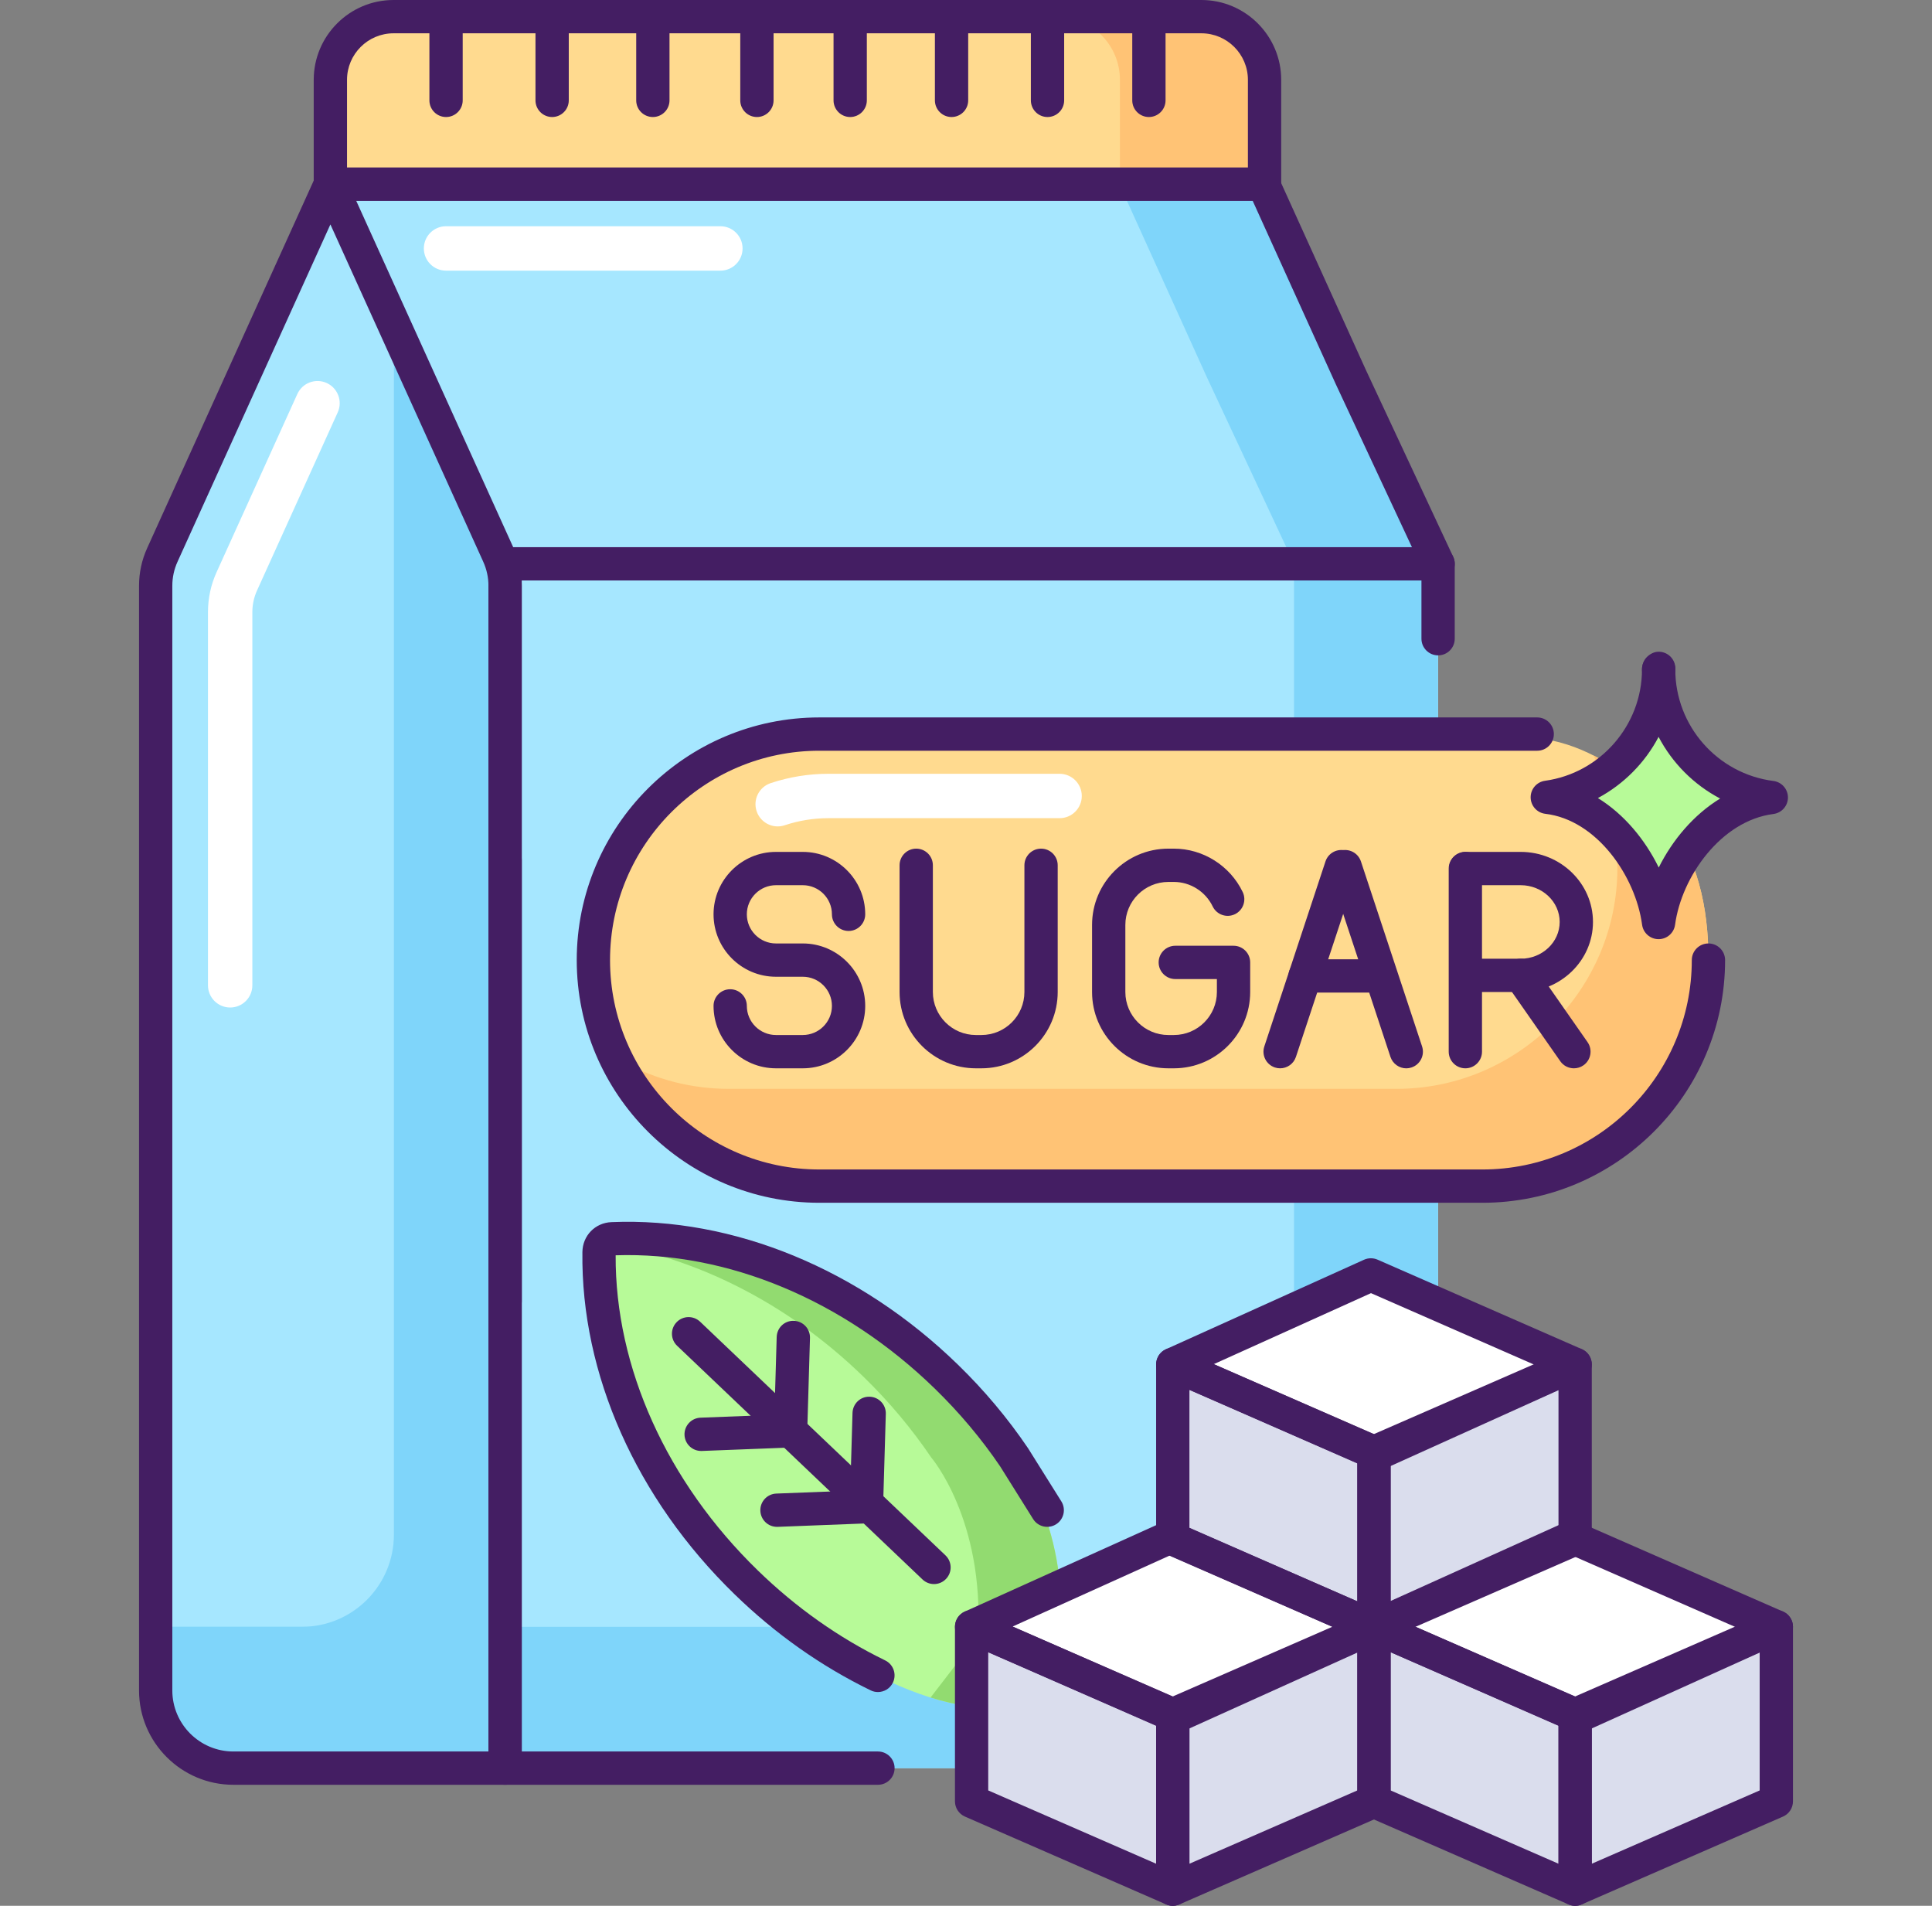 <svg xmlns="http://www.w3.org/2000/svg" fill="none" viewBox="0 0 73 72" height="72" width="73">
<rect x="0" y="0" width="73" height="72" fill="#808080" stroke="none"/>
<g clip-path="url(#clip0_2064_6988)" id="sugar 1">
<g id="Group">
<g id="Group_2">
<g id="Group_3">
<g id="Group_4">
<path fill="#A6E7FF" d="M19.085 66.799H8.819C7.197 66.799 5.882 65.484 5.882 63.863V46.332V32.489V22.132C5.882 21.729 5.968 21.331 6.135 20.964L9.183 14.238L12.484 6.955H47.737L51.037 14.238L54.338 21.3V66.799H33.173L19.085 66.799Z" id="Vector"></path>
</g>
</g>
<g id="Group_5">
<g id="Group_6">
<path fill="#7FD5FA" d="M54.337 21.299V66.797H8.817C7.199 66.797 5.882 65.485 5.882 63.862V61.46H48.895V21.299L45.595 14.238L42.295 6.954H47.737L51.037 14.238L54.337 21.299Z" id="Vector_2"></path>
</g>
</g>
<g id="Group_7">
<g id="Group_8">
<path fill="#7FD5FA" d="M14.883 57.978V12.25L19.012 21.3V66.797H8.817C7.196 66.797 5.882 65.483 5.882 63.862V61.46H11.402C13.325 61.46 14.883 59.901 14.883 57.978Z" id="Vector_3"></path>
</g>
</g>
<g id="Group_9">
<path fill="#B7FA98" d="M38.016 64.499C34.242 64.84 29.721 61.265 28.194 59.78C24.487 56.176 22.579 51.55 22.634 47.309C22.638 47.024 22.845 46.811 23.13 46.799C27.368 46.624 32.046 48.4 35.754 52.004C36.738 52.961 37.596 53.989 38.323 55.064C38.323 55.064 40.338 57.408 40.089 61.804L38.016 64.499Z" id="Vector_4"></path>
</g>
<g id="Group_10">
<path fill="#92DB70" d="M40.089 61.803L38.018 64.5C37.091 64.583 36.123 64.433 35.162 64.131L36.953 61.803C37.2 57.409 35.188 55.065 35.188 55.065C34.458 53.988 33.602 52.96 32.617 52.004C29.707 49.174 26.198 47.472 22.772 46.956C22.864 46.864 22.986 46.805 23.133 46.801C27.367 46.625 32.047 48.398 35.754 52.004C36.739 52.96 37.594 53.988 38.324 55.065C38.324 55.065 40.337 57.409 40.089 61.803Z" id="Vector_5"></path>
</g>
<g id="Group_11">
<path fill="#FFDA8F" d="M30.978 27.886C26.389 27.886 22.633 31.641 22.633 36.231C22.633 40.821 26.389 44.576 30.978 44.576H56.207C60.797 44.576 64.552 40.821 64.552 36.231C64.552 34.264 64.127 32.375 62.977 30.944C62.977 30.944 60.913 27.845 57.404 27.845C53.896 27.845 30.978 27.886 30.978 27.886Z" id="Vector_6"></path>
</g>
<g id="Group_12">
<path fill="#FFC375" d="M64.551 36.23C64.551 40.822 60.798 44.574 56.207 44.574H30.977C28.684 44.574 26.6 43.635 25.086 42.126C24.503 41.543 24.009 40.88 23.619 40.151C24.788 40.78 26.122 41.136 27.539 41.136H52.769C57.356 41.136 61.113 37.379 61.113 32.792C61.113 31.806 61.008 30.842 60.756 29.945C60.618 29.454 60.438 28.98 60.203 28.536C61.985 29.45 62.979 30.943 62.979 30.943C63.553 31.66 63.947 32.49 64.195 33.387C64.446 34.285 64.551 35.245 64.551 36.23Z" id="Vector_7"></path>
</g>
<g id="Group_13">
<path fill="#441E63" d="M19.085 49.789C18.737 49.789 18.456 49.508 18.456 49.16V21.3C18.456 20.953 18.737 20.671 19.085 20.671H54.338C54.685 20.671 54.967 20.953 54.967 21.3V24.13C54.967 24.478 54.685 24.759 54.338 24.759C53.991 24.759 53.709 24.478 53.709 24.13V21.929H19.714V49.16C19.714 49.508 19.432 49.789 19.085 49.789Z" id="Vector_8"></path>
</g>
<g id="Group_14">
<path fill="#441E63" d="M54.338 21.929C54.102 21.929 53.875 21.795 53.768 21.567L50.468 14.504L47.331 7.584H12.483C12.136 7.584 11.854 7.303 11.854 6.955C11.854 6.608 12.136 6.326 12.483 6.326H47.737C47.984 6.326 48.208 6.471 48.309 6.696L51.61 13.978L54.908 21.034C55.055 21.349 54.919 21.723 54.604 21.87C54.518 21.91 54.427 21.929 54.338 21.929Z" id="Vector_9"></path>
</g>
<g id="Group_15">
<path fill="#441E63" d="M19.085 67.428H8.819C6.853 67.428 5.253 65.829 5.253 63.863V22.132C5.253 21.636 5.357 21.156 5.562 20.704L11.911 6.696C12.013 6.471 12.237 6.326 12.484 6.326C12.731 6.326 12.954 6.471 13.056 6.696L19.405 20.704C19.61 21.156 19.714 21.636 19.714 22.132V66.799C19.714 67.147 19.432 67.428 19.085 67.428ZM12.484 8.479L6.707 21.224C6.577 21.511 6.511 21.816 6.511 22.132V63.863C6.511 65.135 7.546 66.17 8.819 66.17H18.456V22.132C18.456 21.816 18.39 21.511 18.26 21.224L12.484 8.479Z" id="Vector_10"></path>
</g>
<g id="Group_16">
<path fill="white" d="M8.697 38.063C8.234 38.063 7.858 37.688 7.858 37.224V23.127C7.858 22.601 7.968 22.092 8.185 21.613L11.234 14.887C11.425 14.465 11.921 14.278 12.344 14.469C12.765 14.661 12.952 15.158 12.761 15.579L9.713 22.306C9.595 22.565 9.535 22.842 9.535 23.127V37.224C9.535 37.688 9.16 38.063 8.697 38.063Z" id="Vector_11"></path>
</g>
<g id="Group_17">
<path fill="#441E63" d="M33.173 67.428H19.085C18.737 67.428 18.456 67.147 18.456 66.799V32.489C18.456 32.141 18.737 31.86 19.085 31.86C19.432 31.86 19.714 32.141 19.714 32.489V66.17H33.173C33.52 66.17 33.802 66.452 33.802 66.799C33.802 67.147 33.52 67.428 33.173 67.428Z" id="Vector_12"></path>
</g>
<g id="Group_18">
<path fill="#FFDA8F" d="M14.871 0.629H45.394C46.712 0.629 47.781 1.698 47.781 3.016V6.955H12.484V3.016C12.484 1.698 13.552 0.629 14.871 0.629Z" id="Vector_13"></path>
</g>
<g id="Group_19">
<path fill="#FFC375" d="M47.779 3.017V6.954H42.316V3.017C42.316 1.696 41.246 0.627 39.93 0.627H45.394C46.714 0.627 47.779 1.696 47.779 3.017Z" id="Vector_14"></path>
</g>
<g id="Group_20">
<path fill="#441E63" d="M47.781 7.584H12.483C12.136 7.584 11.854 7.303 11.854 6.955V3.016C11.854 1.353 13.207 -1.52588e-05 14.87 -1.52588e-05H45.394C47.057 -1.52588e-05 48.41 1.353 48.41 3.016V6.955C48.41 7.303 48.128 7.584 47.781 7.584ZM13.112 6.326H47.152V3.016C47.152 2.047 46.363 1.258 45.394 1.258H14.87C13.901 1.258 13.112 2.047 13.112 3.016V6.326Z" id="Vector_15"></path>
</g>
<g id="Group_21">
<path fill="white" d="M27.22 10.225H16.853C16.39 10.225 16.015 9.849 16.015 9.386C16.015 8.923 16.39 8.547 16.853 8.547H27.22C27.683 8.547 28.058 8.923 28.058 9.386C28.058 9.849 27.683 10.225 27.22 10.225Z" id="Vector_16"></path>
</g>
<g id="Group_22">
<path fill="#441E63" d="M44.355 40.36H44.146C42.556 40.36 41.263 39.067 41.263 37.477V34.943C41.263 33.354 42.556 32.061 44.146 32.061H44.355C45.455 32.061 46.475 32.703 46.954 33.698C47.105 34.011 46.974 34.387 46.661 34.538C46.348 34.689 45.972 34.557 45.821 34.245C45.55 33.682 44.975 33.319 44.355 33.319H44.146C43.25 33.319 42.521 34.047 42.521 34.943V37.477C42.521 38.373 43.25 39.102 44.146 39.102H44.355C45.252 39.102 45.98 38.373 45.98 37.477V36.988H44.408C44.061 36.988 43.779 36.706 43.779 36.359C43.779 36.012 44.061 35.73 44.408 35.73H46.609C46.957 35.73 47.238 36.012 47.238 36.359V37.477C47.238 39.067 45.945 40.36 44.355 40.36Z" id="Vector_17"></path>
</g>
<g id="Group_23">
<path fill="#441E63" d="M37.083 40.36H36.873C35.283 40.36 33.99 39.067 33.99 37.477V32.69C33.99 32.342 34.272 32.061 34.619 32.061C34.967 32.061 35.248 32.342 35.248 32.69V37.477C35.248 38.373 35.977 39.102 36.873 39.102H37.083C37.979 39.102 38.707 38.373 38.707 37.477V32.69C38.707 32.342 38.989 32.061 39.336 32.061C39.684 32.061 39.965 32.342 39.965 32.69V37.477C39.965 39.067 38.672 40.36 37.083 40.36Z" id="Vector_18"></path>
</g>
<g id="Group_24">
<path fill="#441E63" d="M48.369 40.36C48.303 40.36 48.237 40.35 48.171 40.328C47.842 40.219 47.663 39.864 47.772 39.534L50.083 32.543C50.192 32.214 50.547 32.035 50.878 32.144C51.207 32.253 51.386 32.608 51.277 32.938L48.966 39.929C48.879 40.193 48.633 40.36 48.369 40.36Z" id="Vector_19"></path>
</g>
<g id="Group_25">
<path fill="#441E63" d="M53.136 40.361C52.872 40.361 52.626 40.193 52.538 39.929L50.227 32.938C50.118 32.608 50.297 32.253 50.627 32.144C50.957 32.035 51.312 32.214 51.422 32.543L53.733 39.534C53.842 39.864 53.663 40.219 53.333 40.328C53.268 40.35 53.201 40.361 53.136 40.361Z" id="Vector_20"></path>
</g>
<g id="Group_26">
<path fill="#441E63" d="M52.092 37.499H49.315C48.968 37.499 48.686 37.218 48.686 36.87C48.686 36.523 48.968 36.241 49.315 36.241H52.092C52.439 36.241 52.721 36.523 52.721 36.87C52.721 37.218 52.439 37.499 52.092 37.499Z" id="Vector_21"></path>
</g>
<g id="Group_27">
<path fill="#441E63" d="M55.368 40.36C55.021 40.36 54.739 40.079 54.739 39.731V32.813C54.739 32.465 55.021 32.184 55.368 32.184C55.715 32.184 55.997 32.465 55.997 32.813V39.731C55.997 40.079 55.715 40.36 55.368 40.36Z" id="Vector_22"></path>
</g>
<g id="Group_28">
<path fill="#441E63" d="M57.458 37.477H55.381C55.034 37.477 54.752 37.196 54.752 36.849C54.752 36.501 55.034 36.22 55.381 36.22H57.458C58.271 36.22 58.932 35.596 58.932 34.831C58.932 34.065 58.271 33.442 57.458 33.442H55.381C55.034 33.442 54.752 33.16 54.752 32.813C54.752 32.465 55.034 32.184 55.381 32.184H57.458C58.964 32.184 60.19 33.371 60.19 34.831C60.19 36.29 58.964 37.477 57.458 37.477Z" id="Vector_23"></path>
</g>
<g id="Group_29">
<path fill="#441E63" d="M59.47 40.36C59.271 40.36 59.076 40.267 58.954 40.091L56.942 37.209C56.743 36.924 56.812 36.532 57.097 36.333C57.382 36.134 57.774 36.204 57.973 36.489L59.985 39.371C60.184 39.656 60.114 40.048 59.83 40.247C59.72 40.324 59.594 40.36 59.47 40.36Z" id="Vector_24"></path>
</g>
<g id="Group_30">
<path fill="#441E63" d="M30.333 40.36H29.32C28.02 40.36 26.961 39.302 26.961 38.002C26.961 37.654 27.243 37.373 27.59 37.373C27.938 37.373 28.219 37.654 28.219 38.002C28.219 38.609 28.713 39.102 29.32 39.102H30.333C30.94 39.102 31.434 38.609 31.434 38.002C31.434 37.395 30.94 36.901 30.333 36.901H29.32C28.02 36.901 26.961 35.843 26.961 34.542C26.961 33.242 28.02 32.184 29.32 32.184H30.333C31.634 32.184 32.692 33.242 32.692 34.542C32.692 34.89 32.41 35.171 32.063 35.171C31.716 35.171 31.434 34.89 31.434 34.542C31.434 33.935 30.94 33.442 30.333 33.442H29.32C28.713 33.442 28.219 33.935 28.219 34.542C28.219 35.149 28.713 35.643 29.32 35.643H30.333C31.634 35.643 32.692 36.701 32.692 38.002C32.692 39.302 31.634 40.36 30.333 40.36Z" id="Vector_25"></path>
</g>
<g id="Group_31">
<path fill="#B7FA98" d="M58.464 30.12C60.671 30.38 62.373 32.656 62.669 34.852C62.963 32.672 64.743 30.407 66.927 30.128C64.527 29.821 62.671 27.776 62.671 25.292C62.671 27.758 60.84 29.792 58.464 30.12Z" id="Vector_26"></path>
</g>
<g id="Group_32">
<path fill="#441E63" d="M62.669 35.481C62.354 35.481 62.088 35.248 62.046 34.936C61.798 33.098 60.33 30.973 58.39 30.745C58.076 30.708 57.838 30.443 57.835 30.127C57.832 29.81 58.064 29.541 58.378 29.497C60.467 29.209 62.042 27.401 62.042 25.292C62.042 24.945 62.324 24.663 62.671 24.663C63.018 24.663 63.3 24.945 63.3 25.292C63.3 27.423 64.894 29.234 67.007 29.504C67.321 29.544 67.557 29.811 67.557 30.128C67.557 30.445 67.321 30.712 67.007 30.752C65.027 31.005 63.537 33.121 63.292 34.936C63.25 35.248 62.984 35.481 62.669 35.481ZM60.376 30.15C61.365 30.759 62.158 31.718 62.675 32.774C63.196 31.73 63.997 30.779 64.995 30.168C63.999 29.645 63.188 28.828 62.669 27.839C62.156 28.815 61.356 29.625 60.376 30.15Z" id="Vector_27"></path>
</g>
<g id="Group_33">
<path fill="#441E63" d="M62.67 25.933C62.323 25.933 62.042 25.64 62.042 25.292C62.042 25.273 62.042 25.255 62.044 25.236C62.044 25.231 62.044 25.227 62.044 25.224H62.045C62.059 25.077 62.121 24.929 62.223 24.826C62.333 24.716 62.477 24.635 62.631 24.623V24.623C62.813 24.611 62.993 24.679 63.121 24.809C63.239 24.929 63.304 25.091 63.302 25.259C63.302 25.27 63.3 25.297 63.299 25.311C63.299 25.315 63.299 25.318 63.299 25.321C63.297 25.666 63.016 25.933 62.67 25.933Z" id="Vector_28"></path>
</g>
<g id="Group_34">
<path fill="#441E63" d="M56.014 45.44H30.959C25.904 45.44 21.792 41.327 21.792 36.272C21.792 31.217 25.904 27.104 30.959 27.104H58.083C58.43 27.104 58.712 27.386 58.712 27.733C58.712 28.081 58.43 28.362 58.083 28.362H30.959C26.598 28.362 23.05 31.911 23.05 36.272C23.05 40.633 26.598 44.182 30.959 44.182H56.014C60.376 44.182 63.924 40.633 63.924 36.272C63.924 35.925 64.205 35.643 64.553 35.643C64.9 35.643 65.182 35.925 65.182 36.272C65.182 41.327 61.069 45.44 56.014 45.44Z" id="Vector_29"></path>
</g>
<g id="Group_35">
<path fill="white" d="M29.384 31.221C29.033 31.221 28.706 30.998 28.589 30.647C28.442 30.208 28.68 29.733 29.119 29.586C29.823 29.352 30.557 29.233 31.302 29.233H40.036C40.499 29.233 40.875 29.609 40.875 30.072C40.875 30.535 40.499 30.91 40.036 30.91H31.302C30.738 30.91 30.182 31 29.649 31.178C29.561 31.207 29.472 31.221 29.384 31.221Z" id="Vector_30"></path>
</g>
<g id="Group_36">
<path fill="#441E63" d="M16.854 4.421C16.506 4.421 16.225 4.139 16.225 3.792V0.629C16.225 0.282 16.506 -1.52588e-05 16.854 -1.52588e-05C17.201 -1.52588e-05 17.483 0.282 17.483 0.629V3.792C17.483 4.139 17.201 4.421 16.854 4.421Z" id="Vector_31"></path>
</g>
<g id="Group_37">
<path fill="#441E63" d="M20.862 4.421C20.515 4.421 20.233 4.139 20.233 3.792V0.629C20.233 0.282 20.515 -1.52588e-05 20.862 -1.52588e-05C21.209 -1.52588e-05 21.491 0.282 21.491 0.629V3.792C21.491 4.139 21.209 4.421 20.862 4.421Z" id="Vector_32"></path>
</g>
<g id="Group_38">
<path fill="#441E63" d="M24.668 4.421C24.32 4.421 24.039 4.139 24.039 3.792V0.629C24.039 0.282 24.32 -1.52588e-05 24.668 -1.52588e-05C25.015 -1.52588e-05 25.297 0.282 25.297 0.629V3.792C25.297 4.139 25.015 4.421 24.668 4.421Z" id="Vector_33"></path>
</g>
<g id="Group_39">
<path fill="#441E63" d="M28.6 4.421C28.253 4.421 27.971 4.139 27.971 3.792V0.629C27.971 0.282 28.253 -1.52588e-05 28.6 -1.52588e-05C28.948 -1.52588e-05 29.229 0.282 29.229 0.629V3.792C29.229 4.139 28.948 4.421 28.6 4.421Z" id="Vector_34"></path>
</g>
<g id="Group_40">
<path fill="#441E63" d="M32.124 4.421C31.777 4.421 31.495 4.139 31.495 3.792V0.629C31.495 0.282 31.777 -1.52588e-05 32.124 -1.52588e-05C32.471 -1.52588e-05 32.753 0.282 32.753 0.629V3.792C32.753 4.139 32.471 4.421 32.124 4.421Z" id="Vector_35"></path>
</g>
<g id="Group_41">
<path fill="#441E63" d="M35.954 4.421C35.607 4.421 35.325 4.139 35.325 3.792V0.629C35.325 0.282 35.607 -1.52588e-05 35.954 -1.52588e-05C36.301 -1.52588e-05 36.583 0.282 36.583 0.629V3.792C36.583 4.139 36.301 4.421 35.954 4.421Z" id="Vector_36"></path>
</g>
<g id="Group_42">
<path fill="#441E63" d="M39.58 4.421C39.233 4.421 38.951 4.139 38.951 3.792V0.629C38.951 0.282 39.233 -1.52588e-05 39.58 -1.52588e-05C39.928 -1.52588e-05 40.209 0.282 40.209 0.629V3.792C40.209 4.139 39.928 4.421 39.58 4.421Z" id="Vector_37"></path>
</g>
<g id="Group_43">
<path fill="#441E63" d="M43.411 4.421C43.063 4.421 42.782 4.139 42.782 3.792V0.629C42.782 0.282 43.063 -1.52588e-05 43.411 -1.52588e-05C43.758 -1.52588e-05 44.04 0.282 44.04 0.629V3.792C44.04 4.139 43.758 4.421 43.411 4.421Z" id="Vector_38"></path>
</g>
<g id="Group_44">
<path fill="#441E63" d="M33.172 63.924C33.079 63.924 32.985 63.904 32.897 63.86C31.027 62.95 29.297 61.73 27.756 60.231C24.042 56.621 21.946 51.908 22.006 47.301C22.014 46.682 22.486 46.196 23.104 46.171C27.708 45.98 32.478 47.942 36.192 51.553C37.189 52.521 38.081 53.584 38.844 54.712L40.102 56.72C40.287 57.015 40.197 57.403 39.903 57.587C39.608 57.772 39.22 57.682 39.036 57.388L37.79 55.398C37.087 54.36 36.25 53.364 35.315 52.455C31.877 49.112 27.489 47.282 23.262 47.424C23.241 51.653 25.194 55.986 28.633 59.329C30.078 60.734 31.698 61.878 33.447 62.729C33.76 62.881 33.889 63.258 33.737 63.57C33.629 63.794 33.404 63.924 33.172 63.924Z" id="Vector_39"></path>
</g>
<g id="Group_45">
<path fill="#441E63" d="M35.291 59.845C35.135 59.845 34.979 59.787 34.857 59.671L25.585 50.843C25.333 50.604 25.323 50.206 25.563 49.954C25.802 49.703 26.2 49.693 26.452 49.932L35.724 58.76C35.976 59 35.986 59.398 35.746 59.649C35.623 59.779 35.457 59.845 35.291 59.845Z" id="Vector_40"></path>
</g>
<g id="Group_46">
<path fill="#441E63" d="M26.492 54.816C26.156 54.816 25.878 54.55 25.864 54.212C25.851 53.864 26.122 53.572 26.469 53.559L29.261 53.451L29.347 50.51C29.358 50.163 29.641 49.888 29.994 49.9C30.342 49.91 30.615 50.2 30.605 50.547L30.501 54.075C30.491 54.406 30.227 54.672 29.896 54.685L26.517 54.816C26.509 54.816 26.501 54.816 26.492 54.816Z" id="Vector_41"></path>
</g>
<g id="Group_47">
<path fill="#441E63" d="M29.358 57.683C29.021 57.683 28.743 57.417 28.73 57.078C28.716 56.731 28.986 56.439 29.334 56.426L32.126 56.318L32.212 53.377C32.223 53.03 32.51 52.755 32.859 52.767C33.207 52.777 33.48 53.067 33.47 53.414L33.366 56.942C33.356 57.273 33.092 57.539 32.761 57.552L29.382 57.683C29.374 57.683 29.366 57.683 29.358 57.683Z" id="Vector_42"></path>
</g>
</g>
<g id="Group_48">
<g id="Group_49">
<path fill="#DADDED" d="M44.313 71.371L36.711 68.053V61.459L44.313 64.776V71.371Z" id="Vector_43"></path>
</g>
<g id="Group_50">
<path fill="white" d="M36.711 61.459L44.196 58.078L51.915 61.459L44.43 64.84L36.711 61.459Z" id="Vector_44"></path>
</g>
<g id="Group_51">
<path fill="#DADDED" d="M51.914 61.459L44.313 64.776V71.371L51.914 68.053V61.459Z" id="Vector_45"></path>
</g>
<g id="Group_52">
<path fill="#DADDED" d="M59.516 71.371L51.915 68.053V61.459L59.516 64.776V71.371Z" id="Vector_46"></path>
</g>
<g id="Group_53">
<path fill="#DADDED" d="M59.516 68.194V71.372L51.914 68.051V64.877L59.516 68.194Z" id="Vector_47"></path>
</g>
<g id="Group_54">
<path fill="white" d="M51.915 61.459L59.399 58.078L67.118 61.459L59.633 64.84L51.915 61.459Z" id="Vector_48"></path>
</g>
<g id="Group_55">
<path fill="#DADDED" d="M67.118 61.459L59.516 64.776V71.371L67.118 68.053V61.459Z" id="Vector_49"></path>
</g>
<g id="Group_56">
<path fill="#DADDED" d="M51.914 61.459L44.313 58.141V51.546L51.914 54.864V61.459Z" id="Vector_50"></path>
</g>
<g id="Group_57">
<path fill="white" d="M44.313 51.546L51.798 48.165L59.516 51.546L52.032 54.927L44.313 51.546Z" id="Vector_51"></path>
</g>
<g id="Group_58">
<path fill="#DADDED" d="M59.516 51.546L51.915 54.864V61.459L59.516 58.141V51.546Z" id="Vector_52"></path>
</g>
<g id="Group_59">
<path fill="#441E63" d="M44.313 72C44.228 72 44.142 71.983 44.061 71.947L36.46 68.629C36.231 68.529 36.083 68.303 36.083 68.053V61.459C36.083 61.246 36.19 61.048 36.367 60.932C36.544 60.816 36.769 60.797 36.963 60.882L44.565 64.2C44.794 64.3 44.942 64.526 44.942 64.776V71.371C44.942 71.583 44.835 71.781 44.657 71.897C44.554 71.965 44.434 72 44.313 72ZM37.34 67.641L43.684 70.41V65.188L37.34 62.419V67.641Z" id="Vector_53"></path>
</g>
<g id="Group_60">
<path fill="#441E63" d="M44.43 65.468C44.344 65.468 44.258 65.451 44.178 65.416L36.459 62.035C36.232 61.935 36.084 61.711 36.083 61.462C36.081 61.214 36.226 60.988 36.453 60.885L43.937 57.505C44.099 57.431 44.285 57.43 44.448 57.502L52.167 60.883C52.395 60.982 52.542 61.206 52.544 61.455C52.545 61.703 52.4 61.929 52.173 62.032L44.689 65.413C44.607 65.45 44.518 65.468 44.43 65.468ZM38.259 61.45L44.426 64.151L50.367 61.468L44.2 58.766L38.259 61.45Z" id="Vector_54"></path>
</g>
<g id="Group_61">
<path fill="#441E63" d="M44.313 72C44.192 72 44.072 71.965 43.969 71.897C43.791 71.781 43.684 71.583 43.684 71.371V64.776C43.684 64.526 43.832 64.3 44.061 64.2L51.663 60.882C51.857 60.797 52.082 60.816 52.259 60.932C52.437 61.049 52.544 61.246 52.544 61.459V68.053C52.544 68.303 52.395 68.529 52.166 68.629L44.565 71.947C44.484 71.983 44.398 72 44.313 72ZM44.942 65.188V70.41L51.286 67.641V62.419L44.942 65.188Z" id="Vector_55"></path>
</g>
<g id="Group_62">
<path fill="#441E63" d="M59.516 72C59.431 72 59.345 71.983 59.265 71.947L51.663 68.629C51.434 68.529 51.286 68.303 51.286 68.053V61.459C51.286 61.246 51.393 61.048 51.57 60.932C51.748 60.816 51.972 60.797 52.166 60.882L59.768 64.2C59.997 64.3 60.145 64.526 60.145 64.776V71.371C60.145 71.583 60.038 71.781 59.861 71.897C59.757 71.965 59.637 72 59.516 72ZM52.544 67.641L58.887 70.41V65.188L52.544 62.419V67.641Z" id="Vector_56"></path>
</g>
<g id="Group_63">
<path fill="#441E63" d="M59.633 65.468C59.547 65.468 59.462 65.451 59.381 65.416L51.663 62.035C51.435 61.935 51.287 61.711 51.286 61.462C51.285 61.214 51.429 60.988 51.656 60.885L59.141 57.505C59.303 57.431 59.489 57.43 59.652 57.502L67.37 60.883C67.598 60.982 67.746 61.206 67.747 61.455C67.748 61.703 67.603 61.929 67.377 62.032L59.892 65.413C59.81 65.45 59.722 65.468 59.633 65.468ZM53.462 61.45L59.63 64.151L65.571 61.467L59.403 58.766L53.462 61.45Z" id="Vector_57"></path>
</g>
<g id="Group_64">
<path fill="#441E63" d="M59.516 72C59.396 72 59.276 71.965 59.172 71.897C58.994 71.781 58.888 71.583 58.888 71.371V64.776C58.888 64.526 59.036 64.3 59.265 64.2L66.866 60.882C67.061 60.797 67.285 60.816 67.463 60.932C67.64 61.049 67.747 61.246 67.747 61.459V68.053C67.747 68.303 67.599 68.529 67.37 68.629L59.768 71.947C59.687 71.983 59.602 72 59.516 72ZM60.145 65.188V70.41L66.489 67.641V62.419L60.145 65.188Z" id="Vector_58"></path>
</g>
<g id="Group_65">
<path fill="#441E63" d="M51.915 62.088C51.829 62.088 51.744 62.07 51.663 62.035L44.061 58.717C43.832 58.617 43.684 58.391 43.684 58.141V51.546C43.684 51.334 43.791 51.136 43.969 51.02C44.146 50.904 44.37 50.885 44.565 50.97L52.166 54.288C52.395 54.388 52.544 54.614 52.544 54.864V61.459C52.544 61.671 52.437 61.869 52.259 61.985C52.155 62.053 52.035 62.088 51.915 62.088ZM44.942 57.729L51.286 60.498V55.276L44.942 52.507V57.729Z" id="Vector_59"></path>
</g>
<g id="Group_66">
<path fill="#441E63" d="M52.032 55.556C51.946 55.556 51.86 55.538 51.779 55.503L44.061 52.122C43.833 52.023 43.685 51.798 43.684 51.55C43.683 51.301 43.828 51.075 44.054 50.973L51.539 47.592C51.701 47.519 51.887 47.518 52.05 47.589L59.769 50.97C59.996 51.07 60.144 51.294 60.145 51.543C60.147 51.791 60.002 52.017 59.775 52.119L52.29 55.5C52.208 55.537 52.12 55.556 52.032 55.556ZM45.861 51.537L52.028 54.239L57.969 51.555L51.802 48.854L45.861 51.537Z" id="Vector_60"></path>
</g>
<g id="Group_67">
<path fill="#441E63" d="M51.915 62.088C51.794 62.088 51.674 62.053 51.57 61.985C51.393 61.869 51.286 61.671 51.286 61.459V54.864C51.286 54.614 51.434 54.388 51.663 54.288L59.265 50.97C59.459 50.885 59.683 50.904 59.861 51.02C60.038 51.136 60.145 51.334 60.145 51.546V58.141C60.145 58.391 59.997 58.617 59.768 58.717L52.166 62.035C52.086 62.07 52 62.088 51.915 62.088ZM52.544 55.276V60.498L58.887 57.729V52.507L52.544 55.276Z" id="Vector_61"></path>
</g>
</g>
</g>
</g>
<defs>
<clipPath id="clip0_2064_6988">
<rect transform="translate(0.5)" fill="white" height="72" width="72"></rect>
</clipPath>
</defs>
</svg>
